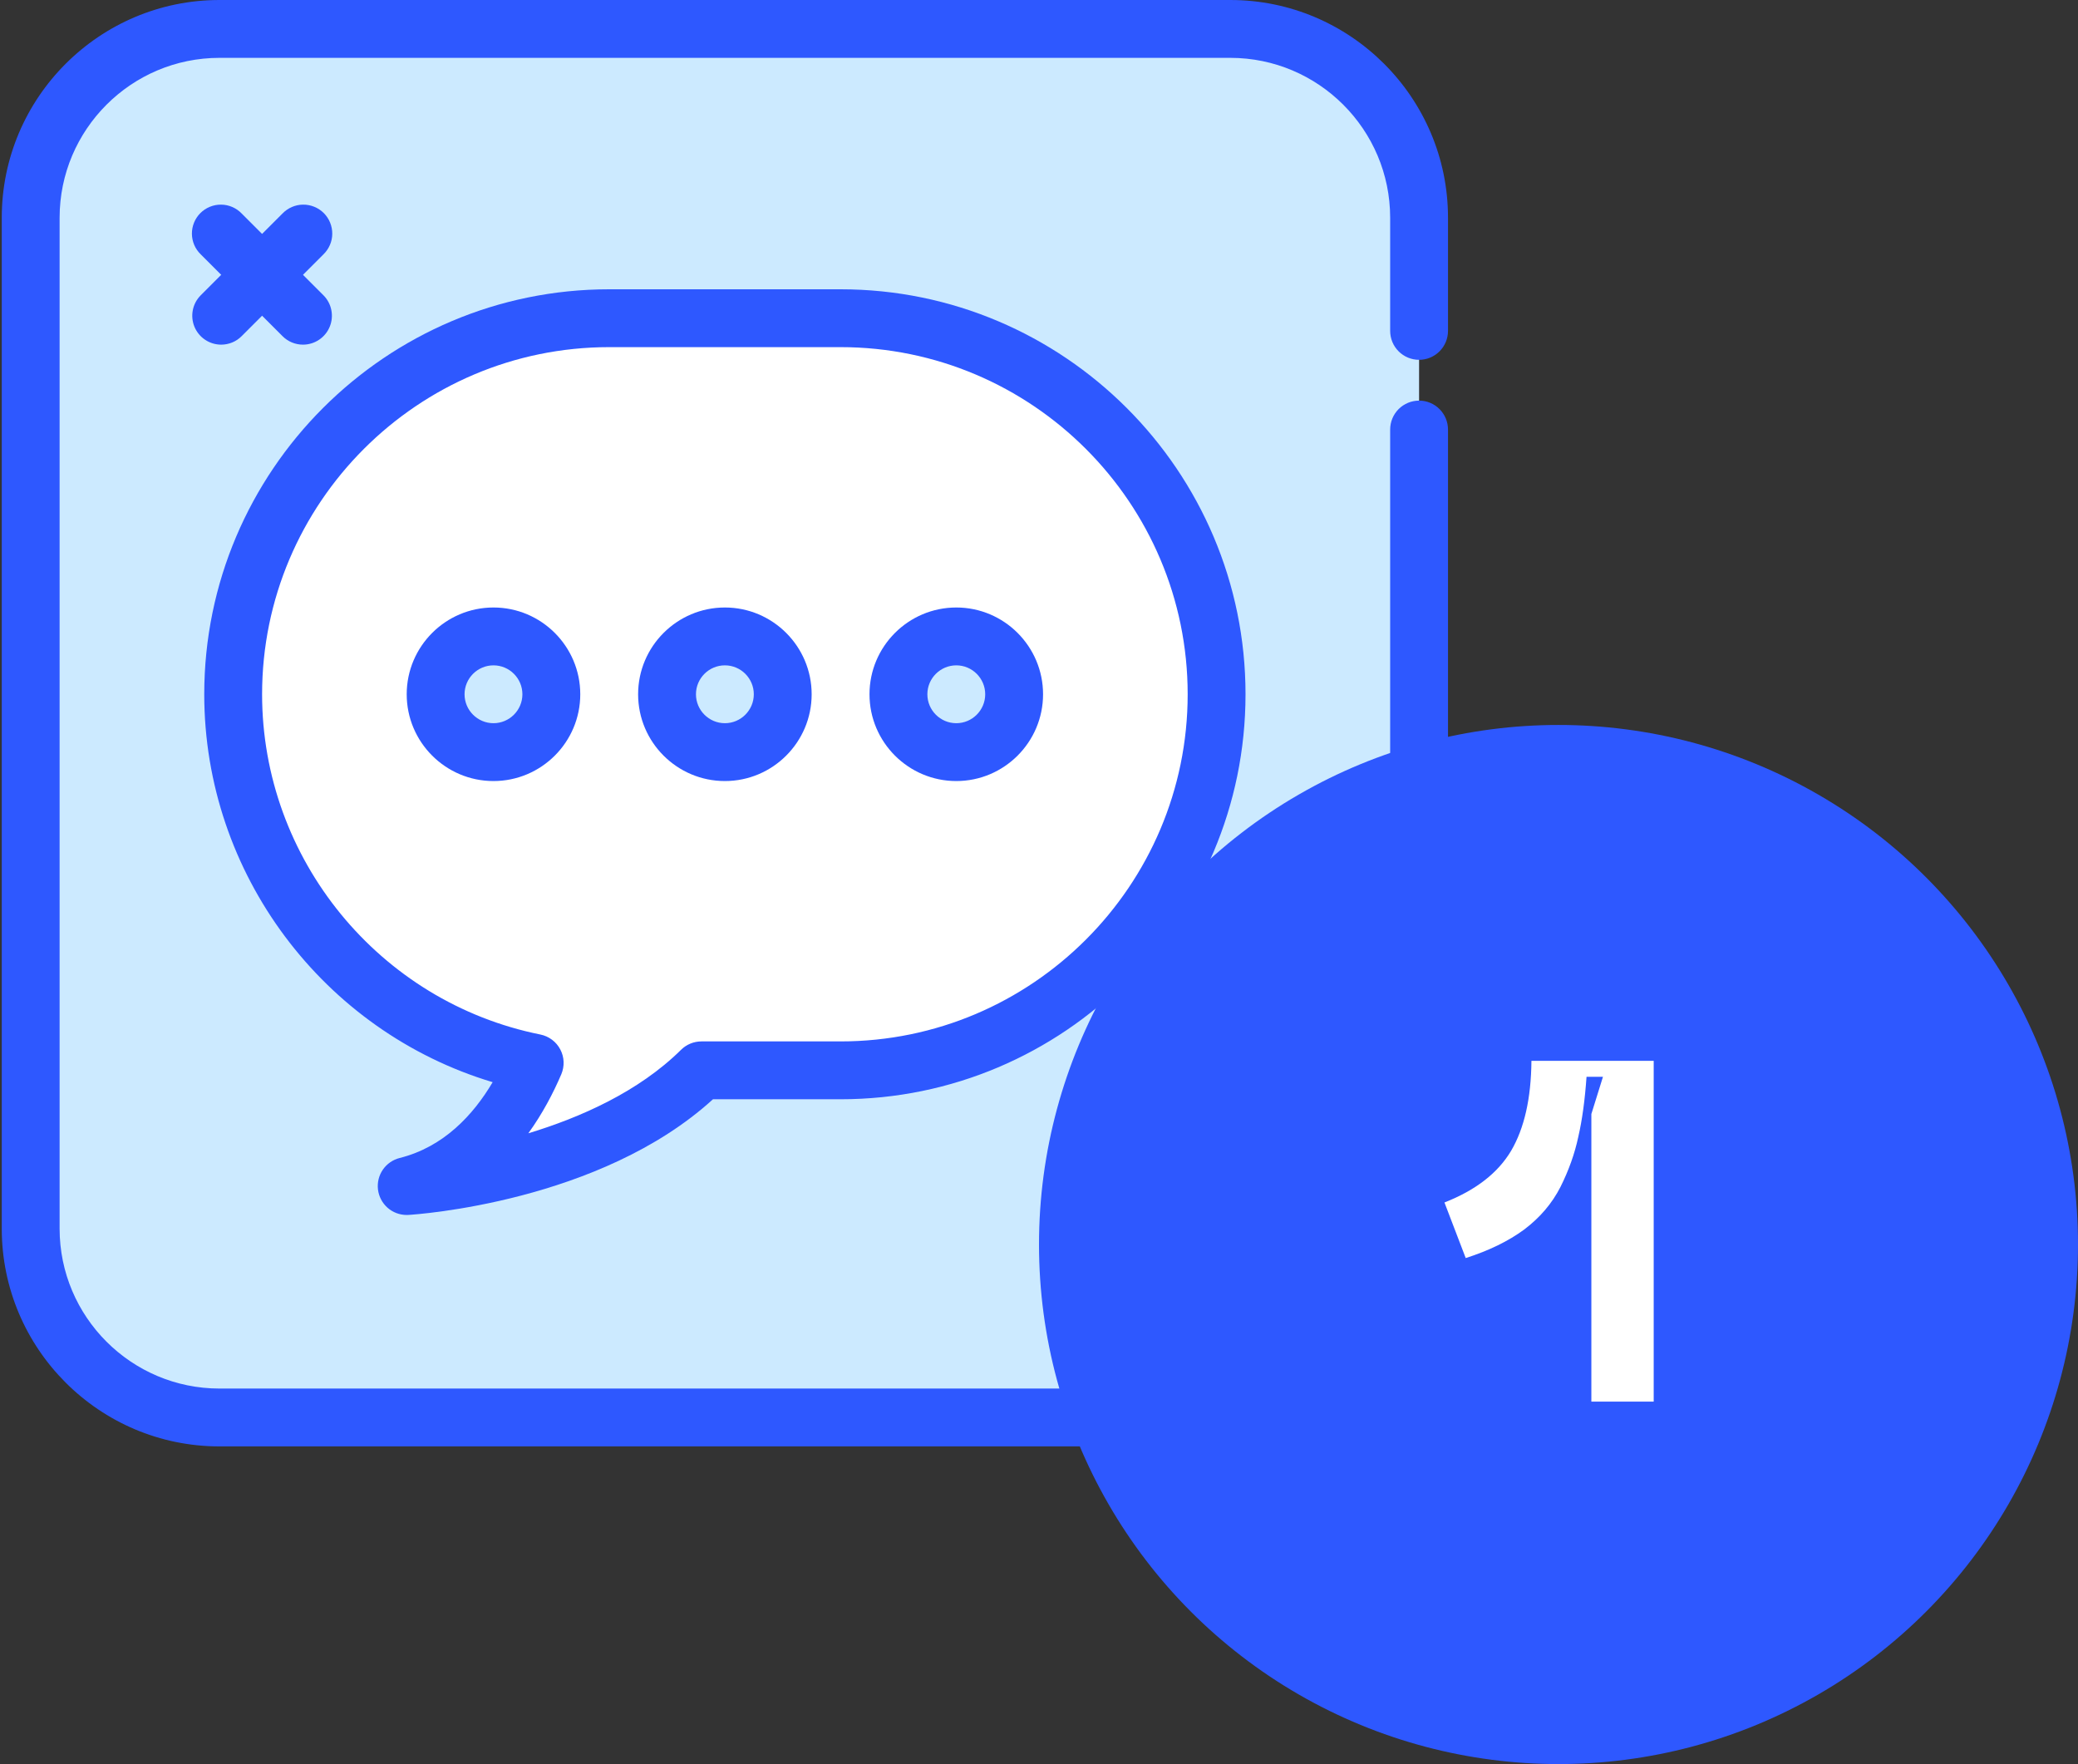 <?xml version="1.0" encoding="UTF-8"?> <svg xmlns="http://www.w3.org/2000/svg" width="86" height="73" viewBox="0 0 86 73" fill="none"><rect x="0" y="0" width="86" height="73" fill="#333333" stroke="none"/> <path d="M58.73 17.775V50.844C58.73 55.159 55.232 58.657 50.917 58.657H9.083C4.768 58.657 1.27 55.159 1.27 50.844V9.01C1.27 4.695 4.768 1.197 9.083 1.197H50.917C55.232 1.197 58.73 4.695 58.73 9.01V13.693" fill="#CCEAFF"></path> <path d="M50.917 59.854H9.083C4.115 59.854 0.073 55.812 0.073 50.844V9.01C0.073 4.042 4.115 0 9.083 0H50.917C55.885 0 59.927 4.042 59.927 9.01V13.693C59.927 14.01 59.801 14.315 59.576 14.539C59.352 14.764 59.047 14.89 58.73 14.89C58.412 14.89 58.108 14.764 57.883 14.539C57.659 14.315 57.533 14.01 57.533 13.693V9.01C57.533 5.362 54.565 2.394 50.917 2.394H9.083C5.435 2.394 2.467 5.362 2.467 9.01V50.844C2.467 54.492 5.435 57.46 9.083 57.46H50.917C54.565 57.46 57.533 54.492 57.533 50.844V17.775C57.533 17.458 57.659 17.154 57.883 16.929C58.108 16.704 58.412 16.578 58.73 16.578C59.047 16.578 59.352 16.704 59.576 16.929C59.801 17.154 59.927 17.458 59.927 17.775V50.844C59.927 55.812 55.885 59.854 50.917 59.854Z" fill="#2E58FF"></path> <path d="M34.788 13.168H25.212C16.617 13.168 9.65 20.135 9.65 28.73C9.65 36.269 15.011 42.553 22.129 43.984C21.338 45.833 19.758 48.349 16.832 49.08C16.832 49.08 24.664 48.609 29.029 44.292H34.788C43.383 44.292 50.35 37.325 50.35 28.73C50.35 20.135 43.383 13.168 34.788 13.168Z" fill="white"></path> <path d="M16.831 50.277C16.539 50.277 16.257 50.171 16.038 49.977C15.819 49.783 15.679 49.516 15.643 49.226C15.608 48.936 15.679 48.643 15.845 48.402C16.01 48.162 16.258 47.99 16.541 47.919C18.368 47.462 19.592 46.13 20.389 44.782C13.388 42.681 8.453 36.161 8.453 28.73C8.453 19.489 15.97 11.971 25.212 11.971H34.788C44.029 11.971 51.547 19.489 51.547 28.73C51.547 37.971 44.029 45.489 34.788 45.489H29.507C24.832 49.751 17.234 50.255 16.904 50.275C16.88 50.277 16.856 50.278 16.831 50.277ZM25.212 14.365C17.291 14.365 10.847 20.809 10.847 28.73C10.847 35.547 15.691 41.469 22.365 42.81C22.539 42.846 22.704 42.919 22.846 43.026C22.989 43.132 23.105 43.27 23.188 43.427C23.271 43.584 23.318 43.758 23.325 43.936C23.332 44.114 23.299 44.291 23.23 44.455C22.898 45.231 22.453 46.084 21.866 46.897C24.021 46.244 26.433 45.177 28.187 43.441C28.411 43.22 28.714 43.095 29.029 43.095H34.788C42.709 43.095 49.153 36.651 49.153 28.73C49.153 20.809 42.709 14.365 34.788 14.365L25.212 14.365Z" fill="#2E58FF"></path> <path d="M30 31.124C31.322 31.124 32.394 30.052 32.394 28.73C32.394 27.408 31.322 26.336 30 26.336C28.678 26.336 27.606 27.408 27.606 28.73C27.606 30.052 28.678 31.124 30 31.124Z" fill="#CCEAFF"></path> <path d="M30 32.321C28.02 32.321 26.409 30.71 26.409 28.73C26.409 26.75 28.02 25.139 30 25.139C31.98 25.139 33.591 26.75 33.591 28.73C33.591 30.71 31.98 32.321 30 32.321ZM30 27.533C29.34 27.533 28.803 28.07 28.803 28.73C28.803 29.39 29.34 29.927 30 29.927C30.66 29.927 31.197 29.39 31.197 28.73C31.197 28.07 30.66 27.533 30 27.533Z" fill="#2E58FF"></path> <path d="M39.577 31.124C40.899 31.124 41.971 30.052 41.971 28.73C41.971 27.408 40.899 26.336 39.577 26.336C38.254 26.336 37.182 27.408 37.182 28.73C37.182 30.052 38.254 31.124 39.577 31.124Z" fill="#CCEAFF"></path> <path d="M39.577 32.321C37.596 32.321 35.985 30.71 35.985 28.73C35.985 26.75 37.596 25.139 39.577 25.139C41.557 25.139 43.168 26.75 43.168 28.73C43.168 30.71 41.557 32.321 39.577 32.321ZM39.577 27.533C38.917 27.533 38.38 28.07 38.38 28.73C38.38 29.39 38.917 29.927 39.577 29.927C40.236 29.927 40.774 29.39 40.774 28.73C40.774 28.07 40.236 27.533 39.577 27.533Z" fill="#2E58FF"></path> <path d="M20.423 31.124C21.746 31.124 22.817 30.052 22.817 28.73C22.817 27.408 21.746 26.336 20.423 26.336C19.101 26.336 18.029 27.408 18.029 28.73C18.029 30.052 19.101 31.124 20.423 31.124Z" fill="#CCEAFF"></path> <path d="M20.423 32.321C18.443 32.321 16.832 30.71 16.832 28.73C16.832 26.75 18.443 25.139 20.423 25.139C22.404 25.139 24.015 26.75 24.015 28.73C24.015 30.71 22.404 32.321 20.423 32.321ZM20.423 27.533C19.764 27.533 19.226 28.07 19.226 28.73C19.226 29.39 19.764 29.927 20.423 29.927C21.083 29.927 21.62 29.39 21.62 28.73C21.62 28.07 21.083 27.533 20.423 27.533Z" fill="#2E58FF"></path> <path d="M12.539 14.262C12.382 14.262 12.226 14.231 12.081 14.171C11.936 14.111 11.804 14.023 11.693 13.911L8.308 10.526C8.193 10.415 8.102 10.283 8.039 10.137C7.977 9.991 7.944 9.834 7.942 9.675C7.941 9.516 7.971 9.359 8.031 9.212C8.092 9.064 8.18 8.931 8.293 8.818C8.405 8.706 8.539 8.617 8.686 8.557C8.833 8.497 8.991 8.466 9.15 8.468C9.309 8.469 9.466 8.502 9.612 8.565C9.758 8.628 9.89 8.719 10 8.833L13.386 12.219C13.553 12.386 13.667 12.599 13.713 12.832C13.759 13.064 13.736 13.304 13.645 13.523C13.555 13.742 13.401 13.929 13.204 14.06C13.008 14.192 12.776 14.262 12.539 14.262Z" fill="#2E58FF"></path> <path d="M9.154 14.262C8.917 14.262 8.686 14.192 8.489 14.06C8.292 13.929 8.139 13.742 8.048 13.523C7.958 13.304 7.934 13.064 7.98 12.832C8.026 12.599 8.14 12.386 8.308 12.219L11.693 8.833C11.803 8.719 11.936 8.628 12.082 8.565C12.228 8.502 12.385 8.469 12.544 8.468C12.703 8.466 12.86 8.497 13.007 8.557C13.155 8.617 13.288 8.706 13.401 8.818C13.513 8.931 13.602 9.064 13.662 9.212C13.722 9.359 13.752 9.516 13.751 9.675C13.75 9.834 13.717 9.991 13.654 10.137C13.591 10.283 13.5 10.415 13.386 10.526L10 13.911C9.889 14.023 9.758 14.111 9.612 14.171C9.467 14.231 9.311 14.262 9.154 14.262Z" fill="#2E58FF"></path> <path d="M46.759 50.277C47.42 50.277 47.956 49.741 47.956 49.08C47.956 48.419 47.42 47.883 46.759 47.883C46.098 47.883 45.562 48.419 45.562 49.08C45.562 49.741 46.098 50.277 46.759 50.277Z" fill="#2E58FF"></path> <circle cx="64.5" cy="51.5" r="21.5" fill="#2E58FF"></circle> <path d="M59.78 49.76C61.073 49.254 61.993 48.54 62.54 47.62C63.087 46.687 63.367 45.447 63.38 43.9H68.44V58H65.86V46.1L66.34 44.56H65.66C65.593 45.52 65.48 46.347 65.32 47.04C65.173 47.734 64.927 48.427 64.58 49.12C64.233 49.8 63.733 50.387 63.08 50.88C62.427 51.36 61.62 51.754 60.66 52.06L59.78 49.76Z" fill="white"></path> </svg> 